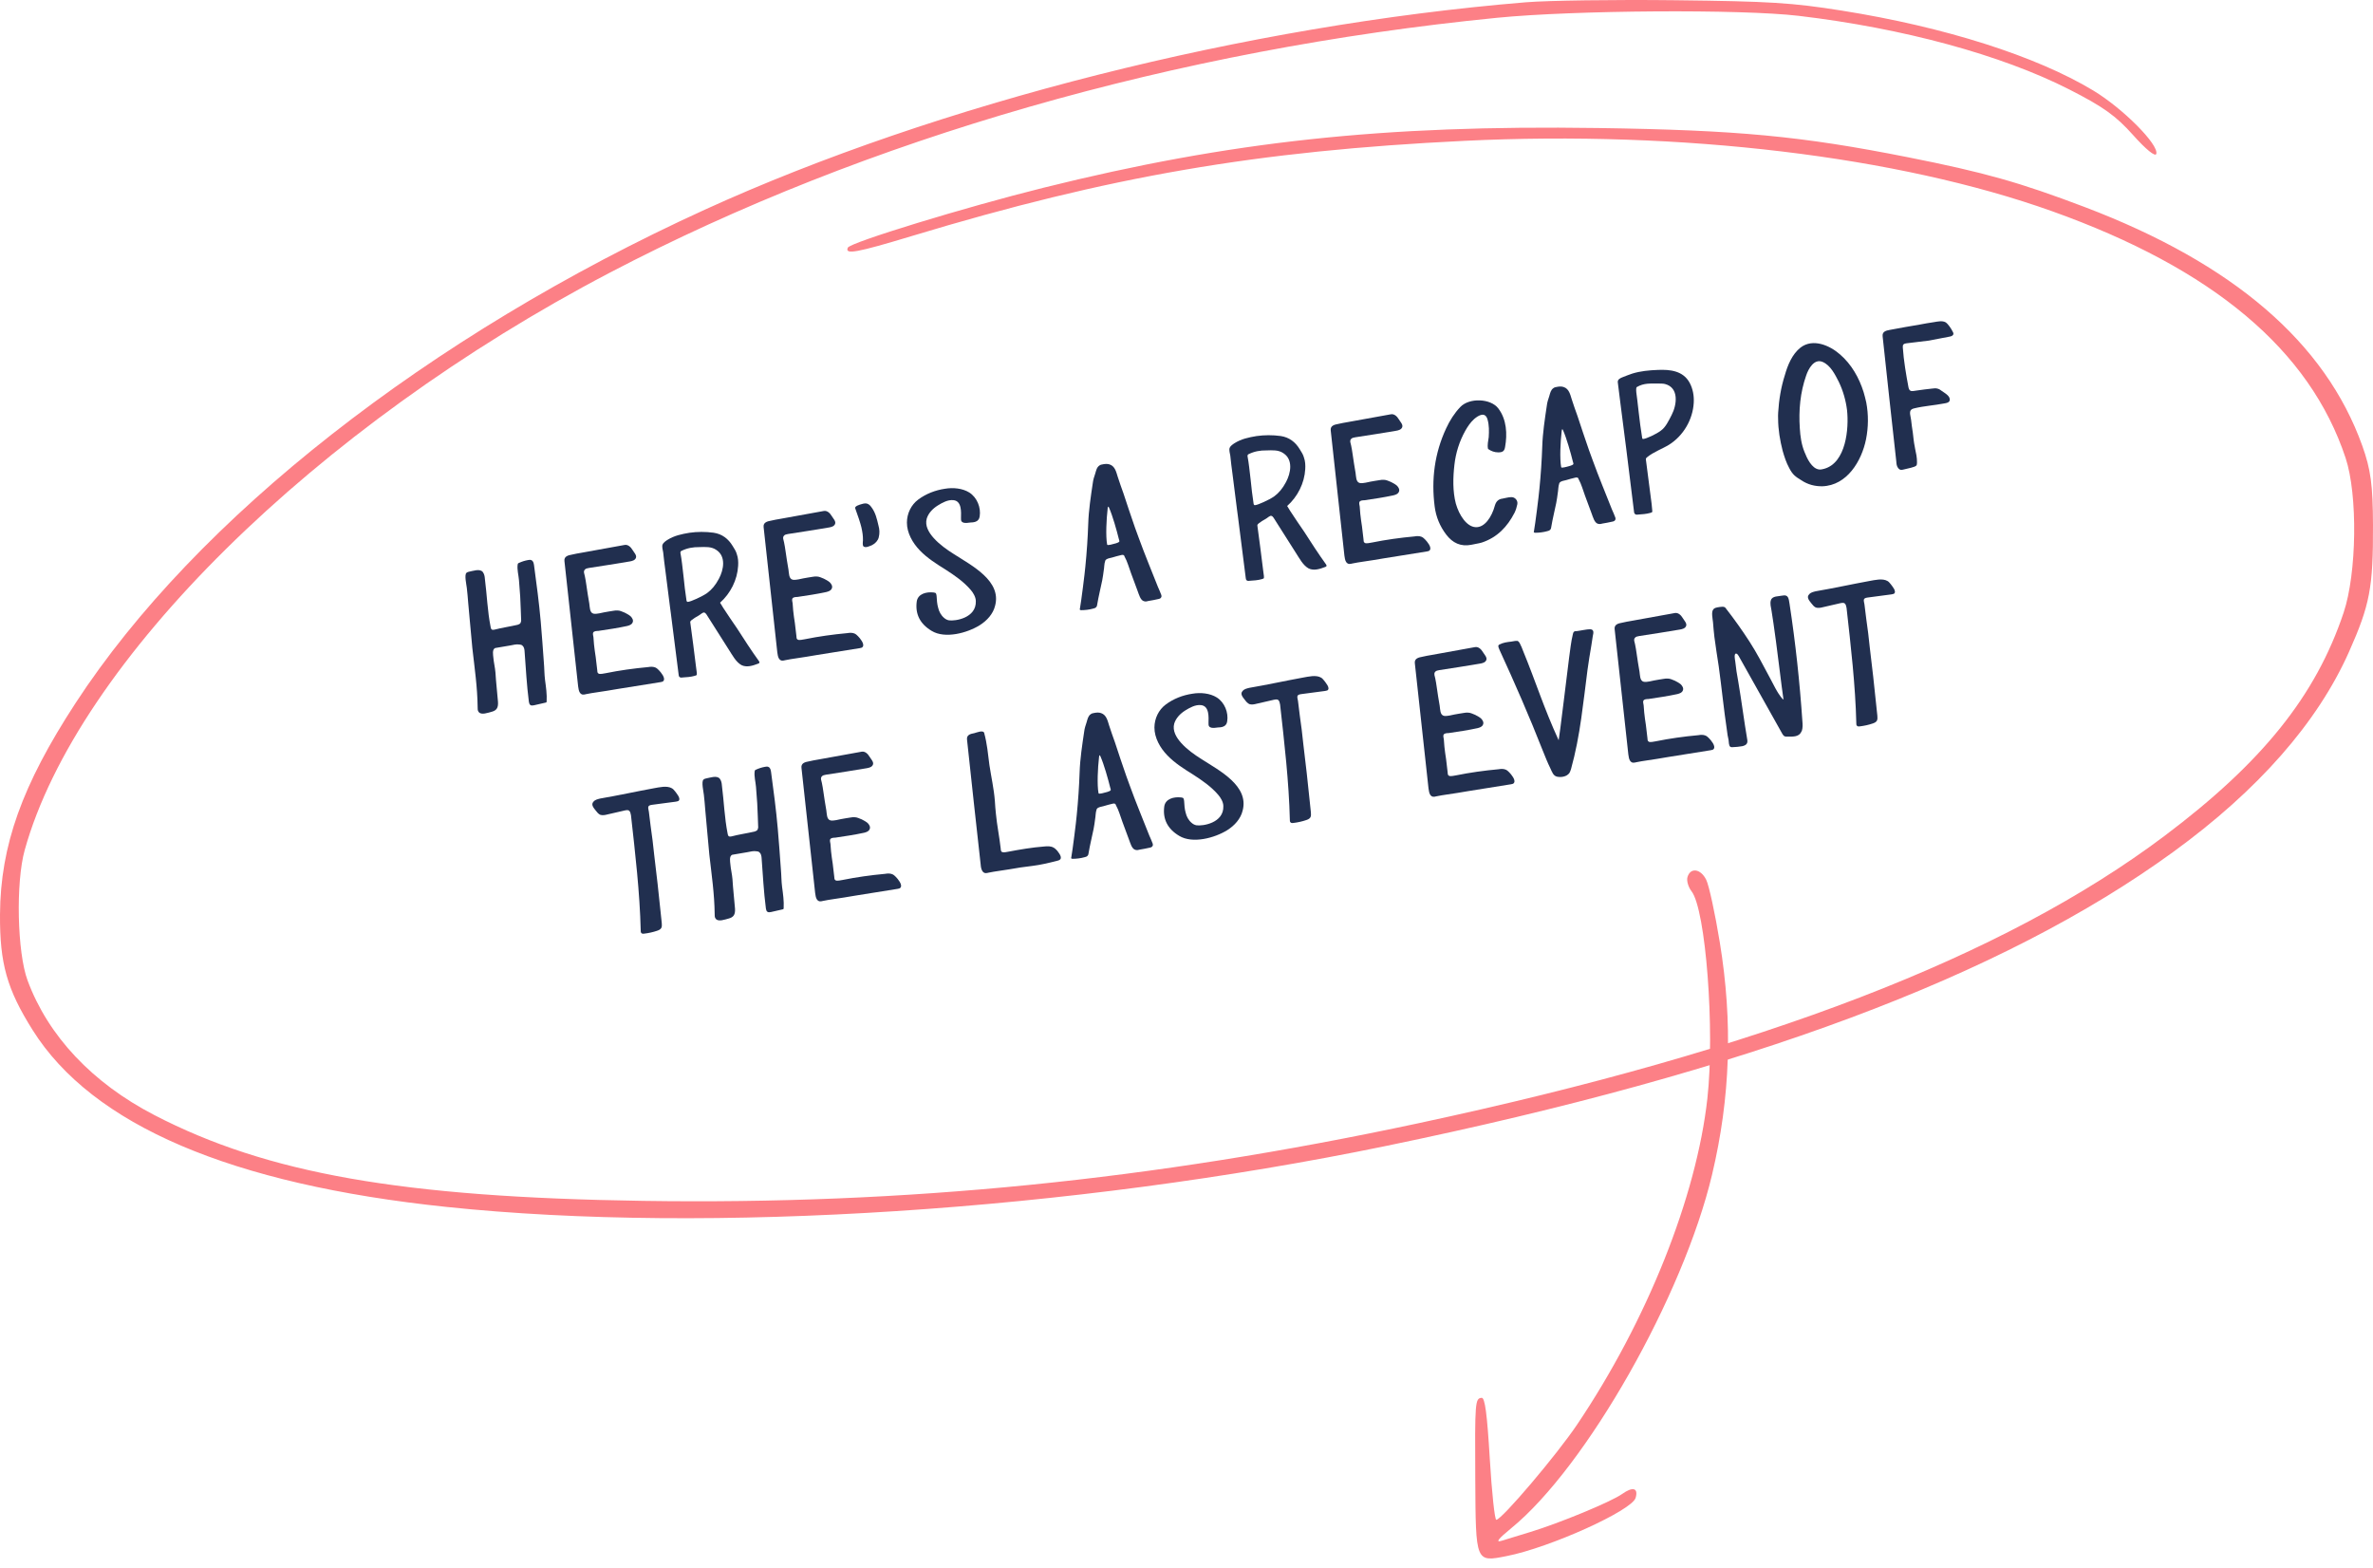 <svg width="224" height="148" viewBox="0 0 224 148" fill="none" xmlns="http://www.w3.org/2000/svg">
<path d="M159.674 84.137C159.366 83.741 159.192 83.142 159.288 82.807C159.56 81.859 160.539 81.997 161.061 83.056C161.321 83.584 161.898 86.244 162.343 88.969C163.579 96.523 163.342 103.6 161.609 110.894C158.889 122.347 149.727 138.481 142.663 144.255C141.408 145.281 141.134 145.64 141.753 145.447C142.242 145.295 143.441 144.929 144.418 144.632C147.191 143.792 152.087 141.767 153.118 141.034C154.135 140.311 154.664 140.46 154.397 141.395C154.054 142.59 146.322 146.085 142.236 146.891C139.278 147.476 139.303 147.534 139.259 139.62C139.218 132.308 139.242 132.009 139.861 131.954C140.171 131.926 140.374 133.45 140.629 137.706C140.819 140.89 141.096 143.484 141.245 143.471C141.789 143.422 146.943 137.347 148.875 134.476C155.475 124.666 160.139 112.989 161.169 103.689C161.884 97.235 161.014 85.859 159.674 84.137Z" fill="#FC8086"/>
<path d="M66.516 19.801C88.509 9.765 117.701 2.388 144.014 0.217C146.109 0.044 152.462 -0.044 158.132 0.022C167.082 0.126 169.155 0.255 173.868 1.003C183.552 2.541 192.2 5.289 197.591 8.543C200.392 10.233 203.791 13.65 203.544 14.526C203.458 14.832 202.571 14.113 201.361 12.758C199.725 10.925 198.533 10.074 195.311 8.435C188.909 5.179 179.65 2.662 169.785 1.495C164.377 0.855 148.633 0.957 141.325 1.678C111.051 4.668 81.741 13.088 57.561 25.742C29.749 40.296 7.271 62.481 2.331 80.252C1.478 83.32 1.624 89.916 2.603 92.556C4.547 97.802 8.717 102.23 14.564 105.26C25.227 110.786 37.92 113.017 60.664 113.362C85.492 113.738 108.737 111.413 133.849 106.043C166.384 99.085 189.127 90.329 204.314 78.915C213.555 71.969 218.603 65.678 221.226 57.836C222.475 54.101 222.57 46.718 221.413 43.23C218.036 33.045 208.902 25.367 193.703 19.938C179.188 14.753 158.717 12.301 138.236 13.295C118.657 14.245 104.712 16.646 86.108 22.27C80.862 23.856 79.727 24.064 80.03 23.38C80.25 22.885 91.09 19.565 98.523 17.717C116.113 13.343 130.561 11.788 150.835 12.085C164.034 12.279 169.998 12.841 180.093 14.842C187.31 16.273 190.635 17.21 196.787 19.545C210.814 24.872 219.503 32.344 222.989 42.079C223.787 44.31 223.987 45.788 223.999 49.577C224.019 55.465 223.711 57.091 221.735 61.534C218.76 68.219 213.157 74.597 205.13 80.432C188.982 92.173 164.974 101.136 130.793 108.186C101.122 114.306 66.904 116.525 42.164 113.936C21.804 111.804 8.714 106.21 3.075 97.23C0.654 93.374 -0.028 90.956 0.001 86.32C0.041 79.824 2.077 74.126 7.118 66.392C18.512 48.913 40.477 31.684 66.516 19.801Z" fill="#FC8086"/>
<path d="M45.161 67.174L45.189 67.212C45.415 67.536 46.094 67.271 46.38 67.201C46.87 67.075 47.042 66.832 47.008 66.263C46.936 65.338 46.822 64.42 46.767 63.471C46.73 63.008 46.608 62.539 46.568 62.056C46.55 61.825 46.441 61.311 46.737 61.175L46.882 61.15L48.166 60.932C48.456 60.882 48.738 60.791 49.046 60.845C49.153 60.849 49.243 60.876 49.319 60.948C49.468 61.072 49.507 61.299 49.518 61.489C49.638 63.066 49.716 64.651 49.922 66.235C49.943 66.359 49.968 66.504 50.086 66.569C50.179 66.617 50.282 66.599 50.407 66.578L51.493 66.329C51.535 66.322 51.555 66.318 51.573 66.294C51.611 66.266 51.603 66.225 51.6 66.204C51.639 65.559 51.54 64.851 51.451 64.206C51.38 63.664 51.388 63.088 51.338 62.542C51.246 61.258 51.155 59.974 51.044 58.694C50.885 56.889 50.647 55.119 50.409 53.349C50.377 53.162 50.342 52.955 50.159 52.88C50.065 52.832 49.962 52.85 49.858 52.867C49.548 52.92 49.265 53.011 48.968 53.147C48.948 53.15 48.91 53.178 48.893 53.202C48.876 53.227 48.862 53.272 48.865 53.292C48.795 53.752 48.952 54.3 48.988 54.763L49.105 56.319C49.12 56.657 49.203 58.518 49.196 58.604C49.172 58.715 49.149 58.825 49.073 58.881C48.997 58.936 48.935 58.947 48.856 58.982C48.18 59.14 47.327 59.264 46.676 59.439C46.593 59.453 46.51 59.467 46.441 59.436C46.347 59.388 46.33 59.285 46.312 59.181C46.013 57.677 45.966 56.151 45.77 54.63C45.756 54.419 45.717 54.191 45.578 54.002C45.304 53.644 44.625 53.909 44.273 53.969C44.19 53.983 44.09 54.021 44.035 54.073C43.811 54.261 44.039 55.223 44.065 55.496C44.125 55.975 44.154 56.396 44.194 56.88L44.363 58.747L44.587 61.18C44.797 63.04 45.066 64.869 45.087 66.74C45.091 66.888 45.078 67.061 45.161 67.174Z" fill="#212F4F"/>
<path d="M56.449 63.545C56.372 63.473 56.396 63.363 56.375 63.239L56.232 62.027C56.165 61.634 56.119 61.237 56.072 60.84L56.018 60.147C55.997 60.022 55.944 59.84 55.989 59.725C56.068 59.563 56.303 59.565 56.472 59.558C57.386 59.423 58.3 59.289 59.204 59.092C59.408 59.036 59.632 58.976 59.721 58.748C59.813 58.541 59.667 58.31 59.515 58.166C59.342 58.025 59.155 57.929 58.968 57.833C58.74 57.744 58.529 57.631 58.294 57.628C58.035 57.608 57.752 57.699 57.48 57.724C57.169 57.777 56.88 57.827 56.572 57.9C56.428 57.925 56.179 57.967 56.024 57.93C55.647 57.845 55.679 57.286 55.627 56.975C55.528 56.395 55.429 55.816 55.351 55.233C55.301 54.943 55.273 54.65 55.206 54.384C55.174 54.198 55.049 53.963 55.19 53.79C55.276 53.669 55.441 53.641 55.586 53.616C56.832 53.425 58.181 53.216 59.444 53.001C59.672 52.962 59.937 52.895 60.026 52.667C60.132 52.415 59.827 52.126 59.706 51.913C59.556 51.661 59.296 51.386 58.965 51.442C57.602 51.696 56.236 51.929 54.873 52.183C54.583 52.232 54.273 52.285 53.987 52.355C53.614 52.419 53.228 52.527 53.281 52.965C53.721 56.917 54.136 60.851 54.572 64.781C54.607 64.989 54.625 65.22 54.74 65.392C54.906 65.619 55.093 65.588 55.317 65.528C55.644 65.451 55.979 65.415 56.31 65.359C56.976 65.266 57.66 65.15 58.322 65.037C59.671 64.828 61.017 64.599 62.366 64.39C62.469 64.372 62.593 64.351 62.641 64.258C62.83 63.991 62.376 63.451 62.196 63.268C62.092 63.158 61.991 63.069 61.853 63.007C61.625 62.918 61.394 62.937 61.187 62.972C59.823 63.098 58.492 63.282 57.174 63.55C57.008 63.578 56.66 63.659 56.521 63.597L56.449 63.545Z" fill="#212F4F"/>
<path d="M71.637 62.404C70.912 61.399 70.245 60.362 69.578 59.325C69.127 58.678 68.696 58.027 68.266 57.376C68.179 57.242 68.085 57.066 67.971 56.894C68.951 56.024 69.606 54.74 69.677 53.408C69.7 53.042 69.677 52.662 69.555 52.321C69.489 52.055 69.315 51.786 69.169 51.556C68.752 50.86 68.164 50.406 67.356 50.288C66.592 50.184 65.826 50.187 65.077 50.294C64.332 50.421 63.652 50.558 62.998 50.968C62.825 51.082 62.615 51.224 62.54 51.408C62.468 51.612 62.566 51.936 62.602 52.143C62.656 52.709 62.73 53.271 62.808 53.855C62.958 54.98 63.09 56.129 63.239 57.254C63.274 57.461 63.285 57.65 63.317 57.837L64.064 63.717C64.075 63.779 64.085 63.841 64.113 63.879C64.193 63.972 64.3 63.975 64.424 63.954C64.803 63.931 65.204 63.906 65.57 63.801C65.811 63.717 65.776 63.766 65.775 63.51C65.764 63.32 65.712 63.138 65.701 62.948C65.53 61.571 65.359 60.194 65.168 58.821C65.16 58.779 65.15 58.717 65.164 58.672C65.177 58.627 65.236 58.596 65.27 58.547C65.477 58.385 65.707 58.239 65.942 58.113C66.08 58.047 66.351 57.767 66.49 57.828C66.579 57.856 66.635 57.931 66.691 58.007L68.788 61.313C69.104 61.792 69.459 62.499 69.999 62.79C70.486 63.026 71.052 62.845 71.552 62.653C71.593 62.646 71.652 62.615 71.686 62.566L71.682 62.545C71.696 62.501 71.665 62.442 71.637 62.404ZM64.974 56.809C64.932 56.816 64.891 56.823 64.867 56.806C64.818 56.771 64.811 56.73 64.8 56.668C64.691 55.898 64.591 55.191 64.523 54.414L64.384 53.224C64.348 52.889 64.291 52.558 64.231 52.206C64.224 52.164 64.217 52.123 64.252 52.075C64.265 52.03 64.303 52.002 64.344 51.995C64.875 51.734 65.434 51.639 66.011 51.647C66.584 51.634 67.15 51.58 67.634 51.924C68.548 52.535 68.315 53.789 67.862 54.633C67.54 55.242 67.186 55.664 66.731 55.998C66.235 56.338 65.205 56.791 64.974 56.809Z" fill="#212F4F"/>
<path d="M75.249 60.34C75.173 60.267 75.197 60.157 75.176 60.032L75.033 58.821C74.966 58.428 74.92 58.031 74.873 57.634L74.819 56.941C74.798 56.816 74.745 56.633 74.79 56.519C74.869 56.357 75.103 56.359 75.272 56.352C76.187 56.217 77.101 56.083 78.005 55.886C78.209 55.83 78.433 55.77 78.522 55.542C78.614 55.335 78.468 55.104 78.316 54.96C78.143 54.819 77.956 54.723 77.769 54.627C77.541 54.538 77.33 54.425 77.095 54.422C76.836 54.402 76.553 54.493 76.281 54.518C75.97 54.571 75.68 54.621 75.373 54.694C75.228 54.719 74.98 54.761 74.825 54.724C74.448 54.639 74.48 54.08 74.427 53.769C74.329 53.19 74.23 52.61 74.152 52.027C74.102 51.737 74.073 51.444 74.007 51.178C73.975 50.992 73.85 50.758 73.991 50.584C74.077 50.463 74.242 50.435 74.387 50.41C75.633 50.219 76.982 50.01 78.245 49.795C78.472 49.756 78.738 49.69 78.827 49.461C78.933 49.209 78.628 48.92 78.506 48.706C78.357 48.455 78.097 48.18 77.766 48.236C76.403 48.49 75.037 48.723 73.674 48.977C73.384 49.026 73.074 49.079 72.787 49.149C72.415 49.213 72.029 49.321 72.082 49.759C72.521 53.711 72.937 57.645 73.373 61.576C73.408 61.783 73.426 62.014 73.541 62.186C73.707 62.413 73.894 62.382 74.118 62.322C74.445 62.245 74.78 62.209 75.111 62.153C75.777 62.06 76.46 61.944 77.123 61.831C78.472 61.622 79.817 61.393 81.167 61.184C81.27 61.166 81.394 61.145 81.442 61.052C81.631 60.785 81.177 60.245 80.997 60.062C80.893 59.952 80.792 59.863 80.654 59.801C80.426 59.712 80.195 59.731 79.987 59.766C78.624 59.892 77.292 60.076 75.975 60.344C75.809 60.372 75.46 60.453 75.322 60.391L75.249 60.34Z" fill="#212F4F"/>
<path d="M80.729 47.987C80.966 48.628 81.228 49.414 81.312 49.783C81.411 50.235 81.467 50.566 81.459 51.015C81.445 51.188 81.398 51.537 81.537 51.598C81.731 51.736 82.103 51.544 82.303 51.468C82.637 51.304 82.867 51.031 82.946 50.74C83.048 50.339 83.029 49.98 82.924 49.615C82.773 48.98 82.647 48.363 82.213 47.819C82.102 47.667 81.929 47.526 81.715 47.52C81.587 47.521 81.463 47.542 81.363 47.58C81.118 47.643 80.653 47.787 80.729 47.987Z" fill="#212F4F"/>
<path d="M88.393 56.16C88.382 56.098 88.371 56.036 88.32 55.98C88.25 55.95 88.185 55.94 88.119 55.929C87.445 55.853 86.649 56.052 86.537 56.774C86.376 57.952 86.835 58.897 87.95 59.559C89.209 60.324 91.306 59.753 92.481 59.02C93.173 58.583 93.747 57.952 93.934 57.175C94.557 54.832 91.735 53.396 90.06 52.318C89.367 51.882 88.689 51.401 88.138 50.792C87.691 50.293 87.281 49.639 87.482 48.944C87.649 48.426 88.048 48.017 88.51 47.725C88.933 47.461 89.478 47.155 89.999 47.215C90.8 47.292 90.725 48.349 90.713 48.904C90.71 49.011 90.71 49.139 90.766 49.215C90.877 49.367 91.091 49.373 91.281 49.361C91.385 49.344 91.512 49.343 91.636 49.322C91.913 49.318 92.182 49.272 92.34 49.075C92.429 48.974 92.453 48.864 92.477 48.753C92.612 47.92 92.235 46.962 91.495 46.492C90.851 46.09 89.963 46.007 89.198 46.138C88.283 46.273 87.404 46.614 86.667 47.166C86.006 47.662 85.612 48.475 85.609 49.328C85.605 50.308 86.151 51.259 86.823 51.954C87.523 52.687 88.406 53.239 89.264 53.774C90.126 54.33 90.97 54.911 91.636 55.692C91.848 55.933 92.112 56.356 92.113 56.74C92.174 58.348 90.159 58.649 89.569 58.558C89.392 58.524 89.251 58.442 89.126 58.336C88.828 58.088 88.64 57.737 88.556 57.367C88.455 57.023 88.432 56.643 88.41 56.263L88.393 56.16Z" fill="#212F4F"/>
<path d="M104.357 52.884C104.477 52.714 104.771 52.685 104.995 52.626C105.278 52.535 105.564 52.465 105.871 52.391C105.933 52.381 105.995 52.37 106.064 52.401C106.113 52.435 106.141 52.473 106.151 52.535C106.426 53.021 106.562 53.573 106.758 54.093L107.389 55.797C107.5 56.076 107.648 56.69 108 56.757C108.135 56.798 108.28 56.774 108.421 56.728C108.711 56.679 109.022 56.626 109.329 56.552C109.453 56.531 109.573 56.489 109.618 56.375C109.652 56.327 109.638 56.244 109.628 56.182C109.54 55.92 109.412 55.665 109.304 55.406C108.701 53.868 108.056 52.338 107.491 50.773L107.132 49.79C106.758 48.725 106.406 47.656 106.053 46.587C105.858 46.066 105.68 45.522 105.505 44.998C105.365 44.553 105.253 44.018 104.755 43.847C104.551 43.776 104.34 43.79 104.154 43.822C104.009 43.846 103.864 43.871 103.771 43.951C103.523 44.121 103.469 44.429 103.387 44.698C103.288 44.992 103.189 45.286 103.156 45.59C102.967 46.858 102.765 48.17 102.725 49.434C102.678 50.784 102.587 52.12 102.454 53.464C102.397 54.134 102.062 56.79 101.94 57.45C101.927 57.495 101.913 57.54 101.937 57.557C101.965 57.595 102.006 57.588 102.051 57.601C102.435 57.6 102.831 57.553 103.197 57.449C103.301 57.431 103.401 57.393 103.473 57.316C103.545 57.24 103.569 57.13 103.575 57.043C103.7 56.276 103.894 55.54 104.043 54.791C104.097 54.483 104.151 54.176 104.185 53.872C104.242 53.585 104.224 53.226 104.326 52.953C104.323 52.932 104.34 52.908 104.357 52.884ZM105.613 50.88C105.624 50.942 105.69 51.08 105.656 51.128C105.604 51.201 105.463 51.246 105.342 51.288C105.076 51.355 104.532 51.533 104.51 51.409C104.356 50.626 104.449 48.927 104.547 48.122C104.553 48.036 104.576 47.67 104.68 47.907C105.025 48.679 105.41 50.062 105.613 50.88Z" fill="#212F4F"/>
<path d="M125.169 53.276C124.444 52.27 123.777 51.234 123.11 50.197C122.659 49.55 122.228 48.899 121.798 48.248C121.711 48.114 121.617 47.938 121.503 47.766C122.483 46.895 123.138 45.612 123.209 44.279C123.232 43.913 123.21 43.534 123.087 43.192C123.021 42.927 122.847 42.658 122.701 42.427C122.284 41.731 121.696 41.278 120.888 41.16C120.124 41.056 119.358 41.059 118.609 41.165C117.864 41.292 117.184 41.429 116.53 41.839C116.357 41.954 116.147 42.096 116.072 42.279C116 42.483 116.098 42.808 116.134 43.015C116.188 43.581 116.262 44.143 116.34 44.726C116.489 45.851 116.622 47 116.771 48.125C116.806 48.332 116.817 48.522 116.849 48.709L117.596 54.589C117.607 54.651 117.617 54.713 117.645 54.751C117.725 54.843 117.832 54.847 117.956 54.825C118.336 54.803 118.736 54.778 119.101 54.673C119.343 54.589 119.308 54.637 119.308 54.382C119.296 54.192 119.244 54.009 119.233 53.819C119.062 52.443 118.891 51.066 118.7 49.692C118.693 49.651 118.682 49.589 118.696 49.544C118.709 49.499 118.768 49.468 118.802 49.419C119.009 49.256 119.239 49.11 119.474 48.985C119.612 48.919 119.883 48.638 120.022 48.7C120.111 48.727 120.167 48.803 120.223 48.879L122.32 52.185C122.636 52.664 122.991 53.37 123.531 53.662C124.018 53.898 124.584 53.717 125.084 53.525C125.125 53.518 125.184 53.486 125.218 53.438L125.214 53.417C125.228 53.372 125.197 53.314 125.169 53.276ZM118.506 47.68C118.464 47.687 118.423 47.694 118.399 47.677C118.35 47.643 118.343 47.602 118.332 47.539C118.223 46.77 118.123 46.063 118.055 45.286L117.916 44.096C117.88 43.761 117.823 43.429 117.763 43.078C117.756 43.036 117.749 42.995 117.784 42.946C117.797 42.901 117.835 42.874 117.877 42.867C118.407 42.606 118.966 42.51 119.543 42.519C120.116 42.506 120.682 42.452 121.166 42.796C122.08 43.407 121.847 44.661 121.394 45.505C121.072 46.114 120.718 46.536 120.263 46.869C119.767 47.209 118.737 47.662 118.506 47.68Z" fill="#212F4F"/>
<path d="M128.782 51.211C128.705 51.139 128.729 51.029 128.708 50.904L128.565 49.693C128.498 49.3 128.452 48.903 128.405 48.506L128.351 47.812C128.33 47.688 128.277 47.505 128.322 47.391C128.401 47.229 128.635 47.231 128.805 47.224C129.719 47.089 130.633 46.954 131.537 46.758C131.741 46.702 131.965 46.642 132.054 46.414C132.146 46.206 132 45.976 131.848 45.831C131.675 45.69 131.488 45.594 131.301 45.498C131.073 45.41 130.862 45.296 130.627 45.294C130.368 45.274 130.085 45.365 129.813 45.39C129.502 45.443 129.212 45.492 128.905 45.566C128.76 45.591 128.512 45.633 128.357 45.596C127.98 45.511 128.012 44.952 127.959 44.641C127.861 44.061 127.762 43.482 127.684 42.898C127.634 42.609 127.605 42.315 127.539 42.05C127.507 41.864 127.382 41.629 127.523 41.456C127.609 41.335 127.774 41.307 127.919 41.282C129.165 41.091 130.514 40.882 131.777 40.667C132.004 40.628 132.27 40.561 132.359 40.333C132.465 40.081 132.16 39.792 132.038 39.578C131.889 39.327 131.629 39.052 131.298 39.108C129.935 39.362 128.569 39.595 127.206 39.848C126.916 39.898 126.606 39.951 126.319 40.021C125.947 40.084 125.561 40.193 125.614 40.631C126.053 44.583 126.469 48.517 126.905 52.447C126.94 52.654 126.958 52.886 127.073 53.058C127.239 53.285 127.425 53.253 127.65 53.194C127.977 53.117 128.312 53.081 128.643 53.024C129.309 52.932 129.992 52.816 130.655 52.703C132.004 52.494 133.35 52.264 134.699 52.056C134.802 52.038 134.926 52.017 134.974 51.923C135.163 51.657 134.709 51.117 134.529 50.934C134.425 50.824 134.324 50.735 134.186 50.673C133.958 50.584 133.727 50.602 133.52 50.638C132.156 50.764 130.824 50.948 129.507 51.215C129.341 51.244 128.993 51.324 128.854 51.263L128.782 51.211Z" fill="#212F4F"/>
<path d="M140.465 42.381C140.755 42.587 141.073 42.703 141.436 42.705C141.84 42.7 142.012 42.586 142.073 42.192C142.293 40.983 142.225 39.588 141.431 38.552C140.716 37.609 138.699 37.526 137.85 38.417C137.289 39.002 136.854 39.694 136.511 40.435C135.419 42.773 135.096 45.256 135.427 47.82C135.548 48.779 135.914 49.675 136.518 50.467C137.121 51.259 137.886 51.619 138.876 51.429C139.203 51.351 139.559 51.312 139.883 51.214C141.335 50.732 142.291 49.717 142.962 48.41C143.089 48.154 143.171 47.884 143.229 47.597C143.296 47.245 143.005 46.911 142.646 46.93C142.37 46.934 142.087 47.025 141.818 47.071C141.442 47.114 141.225 47.343 141.116 47.702C140.817 48.818 140.137 49.829 139.273 49.763C138.455 49.711 137.743 48.66 137.425 47.543C137.12 46.381 137.153 45.076 137.29 43.881C137.417 42.751 137.762 41.649 138.318 40.659C138.547 40.258 138.801 39.874 139.152 39.558C139.579 39.187 140.203 38.846 140.416 39.598C140.574 40.147 140.562 40.703 140.529 41.262C140.486 41.632 140.377 41.991 140.465 42.381Z" fill="#212F4F"/>
<path d="M147.215 45.575C147.335 45.406 147.629 45.377 147.853 45.318C148.136 45.227 148.422 45.157 148.729 45.083C148.791 45.072 148.853 45.062 148.922 45.093C148.971 45.127 148.999 45.165 149.009 45.227C149.284 45.713 149.42 46.265 149.616 46.785L150.247 48.488C150.358 48.768 150.506 49.382 150.858 49.449C150.993 49.49 151.138 49.465 151.279 49.42C151.569 49.371 151.88 49.318 152.187 49.244C152.311 49.223 152.431 49.181 152.476 49.067C152.51 49.018 152.496 48.936 152.486 48.873C152.398 48.611 152.27 48.356 152.162 48.098C151.559 46.56 150.914 45.03 150.349 43.465L149.99 42.482C149.616 41.417 149.264 40.348 148.911 39.279C148.716 38.758 148.537 38.214 148.363 37.689C148.223 37.245 148.111 36.71 147.613 36.539C147.409 36.467 147.198 36.482 147.012 36.514C146.867 36.538 146.722 36.563 146.629 36.643C146.381 36.813 146.327 37.12 146.245 37.39C146.146 37.684 146.047 37.978 146.014 38.282C145.825 39.549 145.623 40.862 145.583 42.126C145.536 43.476 145.445 44.812 145.312 46.156C145.255 46.826 144.92 49.482 144.798 50.142C144.785 50.187 144.771 50.232 144.795 50.249C144.823 50.287 144.864 50.28 144.909 50.293C145.293 50.292 145.689 50.245 146.055 50.141C146.158 50.123 146.258 50.084 146.331 50.008C146.403 49.932 146.427 49.822 146.433 49.735C146.558 48.968 146.752 48.232 146.901 47.482C146.955 47.175 147.009 46.867 147.043 46.563C147.1 46.277 147.082 45.918 147.184 45.645C147.181 45.624 147.198 45.6 147.215 45.575ZM148.471 43.572C148.482 43.634 148.548 43.772 148.514 43.82C148.462 43.893 148.321 43.938 148.2 43.98C147.934 44.047 147.39 44.225 147.368 44.101C147.214 43.318 147.307 41.619 147.404 40.814C147.411 40.728 147.434 40.361 147.538 40.599C147.883 41.371 148.268 42.754 148.471 43.572Z" fill="#212F4F"/>
<path d="M152.71 36.075C152.71 36.075 153.102 39.246 153.521 42.455L154.248 48.339C154.258 48.401 154.269 48.463 154.317 48.497C154.376 48.594 154.504 48.593 154.607 48.576C154.987 48.553 155.408 48.524 155.774 48.419C155.994 48.339 155.981 48.384 155.959 48.132C155.948 47.942 155.916 47.756 155.905 47.566C155.734 46.189 155.543 44.816 155.372 43.439C155.365 43.398 155.354 43.336 155.368 43.291C155.382 43.246 155.419 43.218 155.474 43.166C156.091 42.656 156.877 42.394 157.552 41.981C158.899 41.133 159.79 39.618 159.881 38.026C159.92 37.38 159.807 36.718 159.494 36.132C158.876 35.002 157.66 34.868 156.476 34.921C155.672 34.952 154.854 35.027 154.085 35.265C153.76 35.363 153.464 35.499 153.143 35.617C152.943 35.694 152.688 35.823 152.71 36.075ZM156.791 40.641C156.34 40.995 155.388 41.412 155.157 41.431C155.116 41.438 155.095 41.441 155.05 41.428C155.022 41.39 155.015 41.348 155.008 41.307C154.878 40.541 154.774 39.685 154.685 38.912L154.553 37.763C154.517 37.428 154.359 36.624 154.514 36.534C155.193 36.141 155.78 36.212 156.567 36.205C156.76 36.215 156.971 36.2 157.171 36.251C158.509 36.598 158.294 38.212 157.797 39.17C157.509 39.73 157.228 40.332 156.791 40.641Z" fill="#212F4F"/>
<path d="M176.168 37.997C176.087 37.648 176.01 37.321 175.916 37.017C175.493 35.662 174.763 34.381 173.689 33.456C172.712 32.6 171.125 31.912 169.958 32.814C169.17 33.438 168.749 34.469 168.483 35.409C168.122 36.536 167.922 37.741 167.851 38.946C167.841 39.14 167.835 39.354 167.846 39.544C167.85 40.566 168.023 41.58 168.275 42.559C168.433 43.108 168.614 43.673 168.893 44.18C169.213 44.807 169.479 44.996 170.026 45.329C170.652 45.754 171.34 45.914 172.02 45.905C174.35 45.827 175.726 43.526 176.143 41.474C176.373 40.327 176.383 39.132 176.168 37.997ZM172.186 44.257C172.024 44.306 171.859 44.334 171.707 44.318C171.009 44.224 170.567 43.255 170.34 42.676C170.051 41.98 169.938 41.19 169.894 40.43C169.777 38.746 169.933 37.036 170.493 35.45C170.705 34.817 171.239 33.831 172.042 34.163C172.799 34.481 173.227 35.367 173.578 36.053C173.975 36.88 174.237 37.794 174.351 38.712C174.541 40.447 174.263 43.69 172.186 44.257Z" fill="#212F4F"/>
<path d="M180.775 42.345L180.747 42.18C180.649 41.728 180.616 41.286 180.559 40.827C180.492 40.434 180.445 40.037 180.399 39.64C180.377 39.388 180.182 38.867 180.406 38.68C180.499 38.6 180.619 38.559 180.723 38.541C181.582 38.331 182.614 38.261 183.48 38.092C183.728 38.05 184.125 38.004 184.041 37.634C183.988 37.324 183.542 37.08 183.299 36.909C183.175 36.802 183.033 36.72 182.877 36.682C182.722 36.645 182.553 36.653 182.366 36.684C181.928 36.738 181.383 36.788 180.927 36.866C180.53 36.912 180.255 37.044 180.153 36.572C179.924 35.354 179.701 34.05 179.617 32.807C179.62 32.7 179.603 32.597 179.675 32.52C179.747 32.444 179.851 32.427 179.954 32.409C180.641 32.313 181.417 32.245 182.083 32.152C182.725 32.043 183.36 31.892 184.022 31.779C184.167 31.754 184.35 31.702 184.387 31.547C184.415 31.457 184.356 31.36 184.324 31.302C184.227 31.105 184.112 30.933 184.001 30.782C183.894 30.651 183.783 30.499 183.641 30.417C183.336 30.256 182.905 30.351 182.574 30.407C182.094 30.468 181.642 30.566 181.187 30.644C180.255 30.802 179.324 30.961 178.396 31.141C178.023 31.204 177.658 31.309 177.711 31.748C178.13 35.702 178.566 39.633 179.002 43.564C179.016 43.774 179.034 44.005 179.17 44.174C179.336 44.401 179.502 44.373 179.726 44.314C180.112 44.205 180.737 44.12 180.899 43.943C180.95 43.871 180.953 43.764 180.956 43.657C180.965 43.208 180.87 42.776 180.775 42.345Z" fill="#212F4F"/>
<path d="M59.406 76.552C59.483 76.625 59.524 76.745 59.56 76.952C59.96 80.548 60.395 84.223 60.481 87.852C60.471 87.917 60.488 88.021 60.54 88.076C60.596 88.151 60.724 88.151 60.827 88.133C61.203 88.091 61.655 87.992 62.017 87.867C62.159 87.821 62.338 87.748 62.42 87.606C62.502 87.464 62.471 87.278 62.467 87.129L62.363 86.146C62.18 84.324 61.976 82.505 61.752 80.69C61.662 79.789 61.548 78.871 61.417 77.978L61.25 76.621C61.187 76.249 61.065 76.035 61.545 75.975C62.48 75.837 62.859 75.814 63.774 75.68C63.856 75.666 63.96 75.648 64.039 75.613C64.322 75.395 63.85 74.879 63.711 74.689C63.632 74.596 63.548 74.483 63.431 74.418C62.957 74.136 62.222 74.325 61.725 74.41C60.031 74.72 58.348 75.093 56.65 75.382C56.426 75.442 56.178 75.484 56.02 75.681C55.748 75.962 56.06 76.292 56.251 76.537C56.362 76.688 56.493 76.836 56.656 76.915C56.86 76.987 57.108 76.944 57.333 76.885C57.805 76.783 58.295 76.657 58.768 76.555C59.075 76.481 59.299 76.422 59.406 76.552Z" fill="#212F4F"/>
<path d="M67.535 86.691L67.563 86.729C67.789 87.053 68.468 86.788 68.754 86.718C69.244 86.592 69.415 86.349 69.382 85.78C69.31 84.855 69.196 83.937 69.141 82.988C69.104 82.525 68.982 82.056 68.942 81.573C68.924 81.342 68.815 80.828 69.111 80.692L69.256 80.667L70.54 80.448C70.829 80.399 71.112 80.308 71.42 80.362C71.527 80.365 71.617 80.392 71.693 80.465C71.842 80.588 71.88 80.816 71.892 81.006C72.011 82.583 72.09 84.168 72.296 85.752C72.317 85.876 72.342 86.021 72.46 86.086C72.553 86.134 72.656 86.116 72.781 86.095L73.867 85.846C73.909 85.839 73.929 85.835 73.947 85.811C73.984 85.783 73.977 85.742 73.974 85.721C74.013 85.075 73.913 84.368 73.825 83.723C73.754 83.181 73.762 82.604 73.712 82.059C73.62 80.775 73.529 79.491 73.417 78.211C73.259 76.406 73.021 74.636 72.783 72.865C72.751 72.679 72.716 72.472 72.532 72.397C72.439 72.349 72.336 72.367 72.232 72.384C71.922 72.437 71.639 72.528 71.342 72.664C71.322 72.667 71.284 72.695 71.267 72.719C71.249 72.743 71.236 72.788 71.239 72.809C71.169 73.269 71.326 73.817 71.362 74.279L71.479 75.836C71.494 76.174 71.577 78.035 71.57 78.121C71.546 78.232 71.522 78.342 71.447 78.398C71.371 78.453 71.309 78.464 71.23 78.499C70.554 78.656 69.701 78.781 69.049 78.956C68.967 78.97 68.884 78.984 68.815 78.953C68.721 78.905 68.704 78.802 68.686 78.698C68.387 77.194 68.34 75.668 68.144 74.146C68.13 73.936 68.091 73.708 67.952 73.519C67.678 73.161 66.999 73.426 66.647 73.486C66.564 73.5 66.464 73.538 66.409 73.59C66.185 73.777 66.413 74.74 66.439 75.012C66.499 75.492 66.528 75.913 66.568 76.396L66.737 78.263L66.96 80.697C67.171 82.557 67.44 84.385 67.461 86.257C67.465 86.405 67.452 86.578 67.535 86.691Z" fill="#212F4F"/>
<path d="M78.823 83.062C78.746 82.99 78.77 82.879 78.749 82.755L78.606 81.544C78.539 81.151 78.493 80.754 78.446 80.357L78.392 79.663C78.371 79.539 78.318 79.356 78.363 79.242C78.442 79.08 78.676 79.082 78.846 79.075C79.76 78.94 80.674 78.805 81.578 78.609C81.782 78.553 82.006 78.493 82.095 78.265C82.187 78.058 82.041 77.827 81.889 77.682C81.716 77.541 81.529 77.445 81.342 77.349C81.114 77.26 80.903 77.147 80.668 77.145C80.409 77.125 80.126 77.216 79.854 77.241C79.543 77.294 79.253 77.344 78.946 77.417C78.802 77.442 78.553 77.484 78.398 77.447C78.021 77.362 78.053 76.802 78 76.492C77.902 75.912 77.803 75.333 77.725 74.749C77.675 74.46 77.646 74.166 77.58 73.901C77.548 73.715 77.423 73.48 77.564 73.307C77.65 73.186 77.815 73.158 77.96 73.133C79.206 72.942 80.555 72.733 81.818 72.518C82.045 72.479 82.311 72.412 82.4 72.184C82.506 71.932 82.201 71.643 82.079 71.429C81.93 71.178 81.67 70.903 81.339 70.959C79.976 71.213 78.61 71.446 77.247 71.699C76.957 71.749 76.647 71.802 76.361 71.872C75.988 71.935 75.602 72.044 75.655 72.482C76.094 76.433 76.51 80.368 76.946 84.298C76.981 84.505 76.999 84.737 77.114 84.909C77.28 85.136 77.466 85.104 77.691 85.045C78.018 84.968 78.353 84.932 78.684 84.875C79.35 84.783 80.033 84.666 80.696 84.554C82.045 84.345 83.391 84.115 84.74 83.907C84.843 83.889 84.967 83.868 85.015 83.774C85.204 83.508 84.75 82.968 84.57 82.785C84.466 82.675 84.365 82.586 84.227 82.524C83.999 82.435 83.767 82.453 83.561 82.489C82.197 82.615 80.865 82.799 79.547 83.066C79.382 83.095 79.034 83.175 78.895 83.114L78.823 83.062Z" fill="#212F4F"/>
<path d="M94.533 80.383C94.457 80.311 94.48 80.201 94.459 80.076C94.338 78.989 94.109 77.899 94.008 76.809C93.962 76.412 93.936 76.011 93.911 75.611C93.82 74.455 93.567 73.347 93.397 72.226C93.266 71.205 93.176 70.176 92.899 69.18C92.808 68.897 92.191 69.151 91.967 69.211C91.595 69.274 91.229 69.379 91.282 69.817C91.701 73.772 92.137 77.703 92.573 81.634C92.588 81.844 92.626 82.072 92.741 82.244C92.908 82.471 93.094 82.439 93.318 82.38C93.625 82.306 93.981 82.267 94.291 82.214C94.978 82.118 95.64 82.005 96.323 81.889C97.072 81.782 97.849 81.714 98.587 81.545C98.997 81.454 99.408 81.363 99.815 81.251C100.412 81.128 100.051 80.635 99.804 80.315C99.7 80.205 99.596 80.095 99.479 80.03C99.216 79.862 98.877 79.877 98.563 79.909C97.428 79.996 96.289 80.19 95.154 80.405C95.009 80.43 94.744 80.496 94.606 80.435C94.561 80.421 94.536 80.404 94.533 80.383Z" fill="#212F4F"/>
<path d="M103.543 76.354C103.664 76.185 103.957 76.156 104.181 76.097C104.464 76.006 104.75 75.936 105.057 75.862C105.119 75.851 105.181 75.841 105.25 75.872C105.299 75.906 105.327 75.944 105.337 76.006C105.612 76.492 105.749 77.043 105.944 77.564L106.575 79.267C106.687 79.546 106.834 80.16 107.186 80.228C107.321 80.269 107.466 80.244 107.607 80.199C107.897 80.15 108.208 80.097 108.515 80.023C108.639 80.002 108.76 79.96 108.804 79.846C108.838 79.797 108.824 79.715 108.814 79.652C108.726 79.39 108.598 79.135 108.49 78.877C107.887 77.339 107.242 75.809 106.677 74.244L106.318 73.261C105.944 72.196 105.592 71.127 105.239 70.058C105.044 69.537 104.866 68.992 104.691 68.468C104.551 68.023 104.439 67.489 103.941 67.318C103.737 67.246 103.527 67.261 103.34 67.293C103.195 67.317 103.05 67.342 102.958 67.422C102.71 67.592 102.655 67.899 102.574 68.169C102.475 68.463 102.376 68.757 102.342 69.061C102.154 70.328 101.951 71.641 101.911 72.905C101.865 74.255 101.773 75.591 101.64 76.935C101.584 77.605 101.248 80.261 101.127 80.921C101.113 80.966 101.099 81.01 101.123 81.028C101.151 81.066 101.193 81.058 101.238 81.072C101.621 81.071 102.018 81.024 102.383 80.919C102.487 80.902 102.587 80.863 102.659 80.787C102.731 80.711 102.755 80.6 102.761 80.514C102.886 79.747 103.08 79.011 103.229 78.261C103.284 77.954 103.338 77.646 103.371 77.342C103.429 77.056 103.41 76.697 103.513 76.424C103.509 76.403 103.526 76.379 103.543 76.354ZM104.799 74.351C104.81 74.413 104.876 74.551 104.842 74.599C104.79 74.672 104.649 74.717 104.528 74.759C104.263 74.826 103.718 75.004 103.697 74.88C103.542 74.097 103.636 72.398 103.733 71.593C103.739 71.507 103.762 71.14 103.867 71.378C104.211 72.15 104.596 73.533 104.799 74.351Z" fill="#212F4F"/>
<path d="M111.757 75.508C111.747 75.446 111.736 75.383 111.684 75.328C111.615 75.298 111.549 75.287 111.484 75.277C110.81 75.201 110.013 75.4 109.902 76.122C109.741 77.3 110.2 78.244 111.314 78.906C112.574 79.672 114.671 79.101 115.845 78.368C116.537 77.931 117.112 77.3 117.299 76.523C117.922 74.18 115.099 72.744 113.424 71.666C112.732 71.23 112.053 70.749 111.502 70.14C111.055 69.641 110.645 68.987 110.846 68.292C111.013 67.774 111.412 67.365 111.874 67.073C112.298 66.809 112.842 66.503 113.364 66.563C114.165 66.64 114.089 67.697 114.078 68.252C114.075 68.359 114.075 68.487 114.131 68.563C114.242 68.714 114.456 68.721 114.645 68.709C114.749 68.692 114.877 68.691 115.001 68.67C115.277 68.666 115.546 68.62 115.704 68.422C115.794 68.322 115.817 68.211 115.841 68.101C115.976 67.268 115.6 66.31 114.859 65.84C114.215 65.438 113.328 65.355 112.562 65.486C111.648 65.62 110.768 65.962 110.032 66.514C109.371 67.01 108.977 67.823 108.973 68.675C108.97 69.656 109.515 70.607 110.188 71.302C110.888 72.034 111.77 72.587 112.629 73.122C113.49 73.678 114.335 74.259 115.001 75.04C115.212 75.281 115.476 75.704 115.478 76.088C115.539 77.696 113.524 77.997 112.933 77.906C112.757 77.872 112.615 77.79 112.49 77.683C112.192 77.436 112.005 77.085 111.92 76.715C111.819 76.371 111.797 75.991 111.775 75.611L111.757 75.508Z" fill="#212F4F"/>
<path d="M120.681 66.104C120.757 66.176 120.799 66.297 120.834 66.504C121.235 70.1 121.669 73.775 121.756 77.403C121.745 77.469 121.763 77.572 121.815 77.627C121.871 77.703 121.998 77.702 122.102 77.685C122.478 77.642 122.93 77.544 123.292 77.418C123.433 77.373 123.613 77.299 123.695 77.157C123.777 77.016 123.745 76.829 123.741 76.681L123.638 75.697C123.455 73.875 123.251 72.056 123.027 70.241C122.937 69.341 122.823 68.423 122.692 67.529L122.525 66.173C122.461 65.8 122.34 65.587 122.819 65.526C123.754 65.388 124.134 65.366 125.048 65.231C125.131 65.217 125.235 65.2 125.314 65.165C125.596 64.946 125.125 64.43 124.986 64.241C124.906 64.148 124.823 64.034 124.705 63.969C124.231 63.688 123.497 63.877 123 63.962C121.306 64.272 119.623 64.644 117.925 64.933C117.701 64.993 117.452 65.035 117.294 65.233C117.023 65.513 117.335 65.844 117.525 66.088C117.636 66.24 117.768 66.388 117.931 66.466C118.135 66.538 118.383 66.496 118.607 66.436C119.08 66.334 119.57 66.208 120.042 66.106C120.349 66.033 120.573 65.973 120.681 66.104Z" fill="#212F4F"/>
<path d="M136.721 73.189C136.645 73.117 136.669 73.007 136.648 72.882L136.505 71.671C136.438 71.278 136.391 70.881 136.345 70.484L136.291 69.79C136.27 69.666 136.217 69.483 136.262 69.369C136.34 69.207 136.575 69.209 136.744 69.202C137.659 69.067 138.573 68.933 139.477 68.736C139.68 68.68 139.904 68.62 139.993 68.392C140.086 68.185 139.94 67.954 139.787 67.809C139.614 67.668 139.428 67.573 139.241 67.477C139.013 67.388 138.802 67.275 138.567 67.272C138.308 67.252 138.025 67.343 137.752 67.368C137.442 67.421 137.152 67.471 136.845 67.544C136.7 67.569 136.452 67.611 136.296 67.574C135.92 67.489 135.952 66.93 135.899 66.619C135.8 66.04 135.701 65.46 135.623 64.877C135.574 64.587 135.545 64.293 135.479 64.028C135.447 63.842 135.322 63.607 135.462 63.434C135.548 63.313 135.714 63.285 135.859 63.26C137.104 63.069 138.454 62.86 139.716 62.645C139.944 62.606 140.21 62.539 140.299 62.311C140.405 62.059 140.1 61.77 139.978 61.556C139.829 61.305 139.569 61.03 139.238 61.086C137.875 61.34 136.508 61.573 135.146 61.827C134.856 61.876 134.545 61.929 134.259 61.999C133.886 62.063 133.5 62.171 133.554 62.609C133.993 66.561 134.408 70.495 134.844 74.425C134.88 74.632 134.898 74.864 135.012 75.036C135.179 75.263 135.365 75.231 135.589 75.172C135.917 75.095 136.252 75.059 136.583 75.002C137.249 74.91 137.932 74.794 138.595 74.681C139.944 74.472 141.289 74.243 142.638 74.034C142.742 74.016 142.866 73.995 142.914 73.901C143.103 73.635 142.649 73.095 142.468 72.912C142.364 72.802 142.264 72.713 142.126 72.651C141.897 72.562 141.666 72.581 141.459 72.616C140.096 72.742 138.764 72.926 137.446 73.194C137.281 73.222 136.932 73.302 136.794 73.241L136.721 73.189Z" fill="#212F4F"/>
<path d="M148.119 62.064C148.009 62.914 147.178 69.787 147.13 69.881C145.707 66.779 145.014 64.468 143.739 61.362C143.666 61.183 143.617 61.021 143.527 60.866C143.461 60.728 143.384 60.528 143.208 60.494C143.146 60.505 143.104 60.512 143.039 60.502L142.645 60.569C142.269 60.612 141.893 60.655 141.541 60.842C141.521 60.846 141.483 60.874 141.466 60.898C141.376 60.998 141.501 61.233 141.54 61.333C142.995 64.493 144.36 67.626 145.639 70.88C145.862 71.439 146.085 71.997 146.346 72.528C146.513 72.883 146.615 73.228 146.97 73.316C147.347 73.401 147.889 73.33 148.146 72.967C148.212 72.849 148.256 72.735 148.297 72.6C148.733 71.035 149.034 69.428 149.266 67.791C149.478 66.285 149.662 64.741 149.853 63.238C149.958 62.475 150.082 61.708 150.211 60.962C150.275 60.589 150.288 60.416 150.352 60.043C150.427 59.732 150.481 59.425 150.115 59.402C149.856 59.382 149.077 59.557 148.845 59.576C148.738 59.573 148.611 59.573 148.542 59.67C148.508 59.718 148.48 59.808 148.47 59.874C148.283 60.651 148.237 61.256 148.119 62.064Z" fill="#212F4F"/>
<path d="M155.583 69.973C155.506 69.901 155.53 69.79 155.509 69.666L155.366 68.455C155.299 68.061 155.253 67.665 155.207 67.268L155.152 66.574C155.131 66.45 155.079 66.267 155.123 66.153C155.202 65.99 155.437 65.993 155.606 65.986C156.52 65.851 157.435 65.716 158.338 65.52C158.542 65.463 158.766 65.404 158.855 65.176C158.947 64.968 158.801 64.738 158.649 64.593C158.476 64.452 158.289 64.356 158.102 64.26C157.874 64.171 157.663 64.058 157.428 64.056C157.169 64.036 156.887 64.127 156.614 64.152C156.303 64.205 156.014 64.254 155.707 64.328C155.562 64.353 155.313 64.395 155.158 64.358C154.781 64.273 154.814 63.713 154.761 63.403C154.662 62.823 154.563 62.244 154.485 61.66C154.435 61.371 154.407 61.077 154.34 60.812C154.308 60.625 154.183 60.391 154.324 60.218C154.41 60.097 154.575 60.069 154.72 60.044C155.966 59.853 157.315 59.644 158.578 59.429C158.806 59.39 159.071 59.323 159.16 59.095C159.266 58.843 158.961 58.554 158.84 58.34C158.69 58.089 158.43 57.813 158.099 57.87C156.736 58.124 155.37 58.357 154.007 58.61C153.717 58.66 153.407 58.713 153.121 58.783C152.748 58.846 152.362 58.955 152.415 59.393C152.855 63.344 153.27 67.279 153.706 71.209C153.741 71.416 153.759 71.647 153.874 71.82C154.04 72.047 154.227 72.015 154.451 71.956C154.779 71.878 155.113 71.843 155.445 71.786C156.11 71.694 156.794 71.577 157.456 71.464C158.805 71.256 160.151 71.026 161.5 70.817C161.603 70.8 161.728 70.779 161.776 70.685C161.964 70.419 161.51 69.878 161.33 69.696C161.226 69.586 161.125 69.497 160.987 69.435C160.759 69.346 160.528 69.364 160.321 69.4C158.957 69.525 157.626 69.71 156.308 69.977C156.142 70.005 155.794 70.086 155.655 70.025L155.583 69.973Z" fill="#212F4F"/>
<path d="M170.092 68.969C170.173 68.699 170.165 68.403 170.14 68.13C169.888 64.402 169.487 60.679 168.925 57.004C168.843 56.528 168.835 56.103 168.259 56.223C167.91 56.303 167.282 56.24 167.163 56.665C167.064 56.959 167.172 57.345 167.222 57.635C167.289 58.029 167.335 58.425 167.406 58.839C167.66 60.458 168.22 65.24 168.347 65.986L168.351 66.007C168.334 66.031 168.289 66.017 168.261 65.979C167.73 65.367 167.406 64.591 167.007 63.871C166.412 62.758 165.838 61.642 165.144 60.567C164.449 59.493 163.72 58.467 162.929 57.451C162.898 57.392 162.846 57.337 162.801 57.324C162.729 57.272 162.646 57.286 162.58 57.276C162.411 57.284 162.266 57.309 162.1 57.337C161.976 57.358 161.835 57.403 161.746 57.504C161.508 57.736 161.67 58.433 161.698 58.726C161.735 59.189 161.774 59.672 161.831 60.131C161.945 61.049 162.104 61.98 162.239 62.895C162.515 64.892 162.713 66.925 163.014 68.94C163.043 69.234 163.096 69.544 163.169 69.851C163.198 70.017 163.178 70.403 163.344 70.503C163.393 70.537 163.479 70.544 163.541 70.533C163.859 70.522 164.152 70.493 164.463 70.44C164.811 70.359 164.997 70.2 164.937 69.848C164.626 68.026 164.398 66.19 164.088 64.369L163.918 63.375C163.886 63.061 163.833 62.751 163.797 62.416C163.776 62.291 163.65 61.674 163.888 61.697C163.998 61.721 164.058 61.818 164.117 61.914L168.249 69.283C168.305 69.359 168.367 69.476 168.457 69.503C168.526 69.534 168.592 69.544 168.654 69.534C169.165 69.532 169.797 69.616 170.044 69.062L170.092 68.969Z" fill="#212F4F"/>
<path d="M174.152 56.986C174.229 57.058 174.27 57.179 174.306 57.386C174.706 60.982 175.141 64.657 175.227 68.285C175.217 68.351 175.234 68.454 175.286 68.509C175.342 68.585 175.47 68.585 175.573 68.567C175.949 68.524 176.401 68.426 176.763 68.3C176.905 68.255 177.084 68.181 177.166 68.04C177.249 67.898 177.217 67.711 177.213 67.563L177.109 66.579C176.926 64.757 176.722 62.939 176.498 61.123C176.409 60.223 176.295 59.305 176.164 58.411L175.996 57.055C175.933 56.682 175.811 56.469 176.291 56.408C177.226 56.27 177.605 56.248 178.52 56.113C178.603 56.099 178.706 56.082 178.785 56.047C179.068 55.828 178.596 55.312 178.457 55.123C178.378 55.03 178.294 54.916 178.177 54.851C177.703 54.57 176.968 54.759 176.471 54.844C174.777 55.154 173.094 55.526 171.396 55.816C171.172 55.875 170.924 55.917 170.766 56.115C170.494 56.395 170.806 56.726 170.997 56.97C171.108 57.122 171.24 57.27 171.402 57.348C171.606 57.42 171.854 57.378 172.079 57.318C172.551 57.216 173.041 57.09 173.514 56.988C173.821 56.915 174.045 56.855 174.152 56.986Z" fill="#212F4F"/>
</svg>
